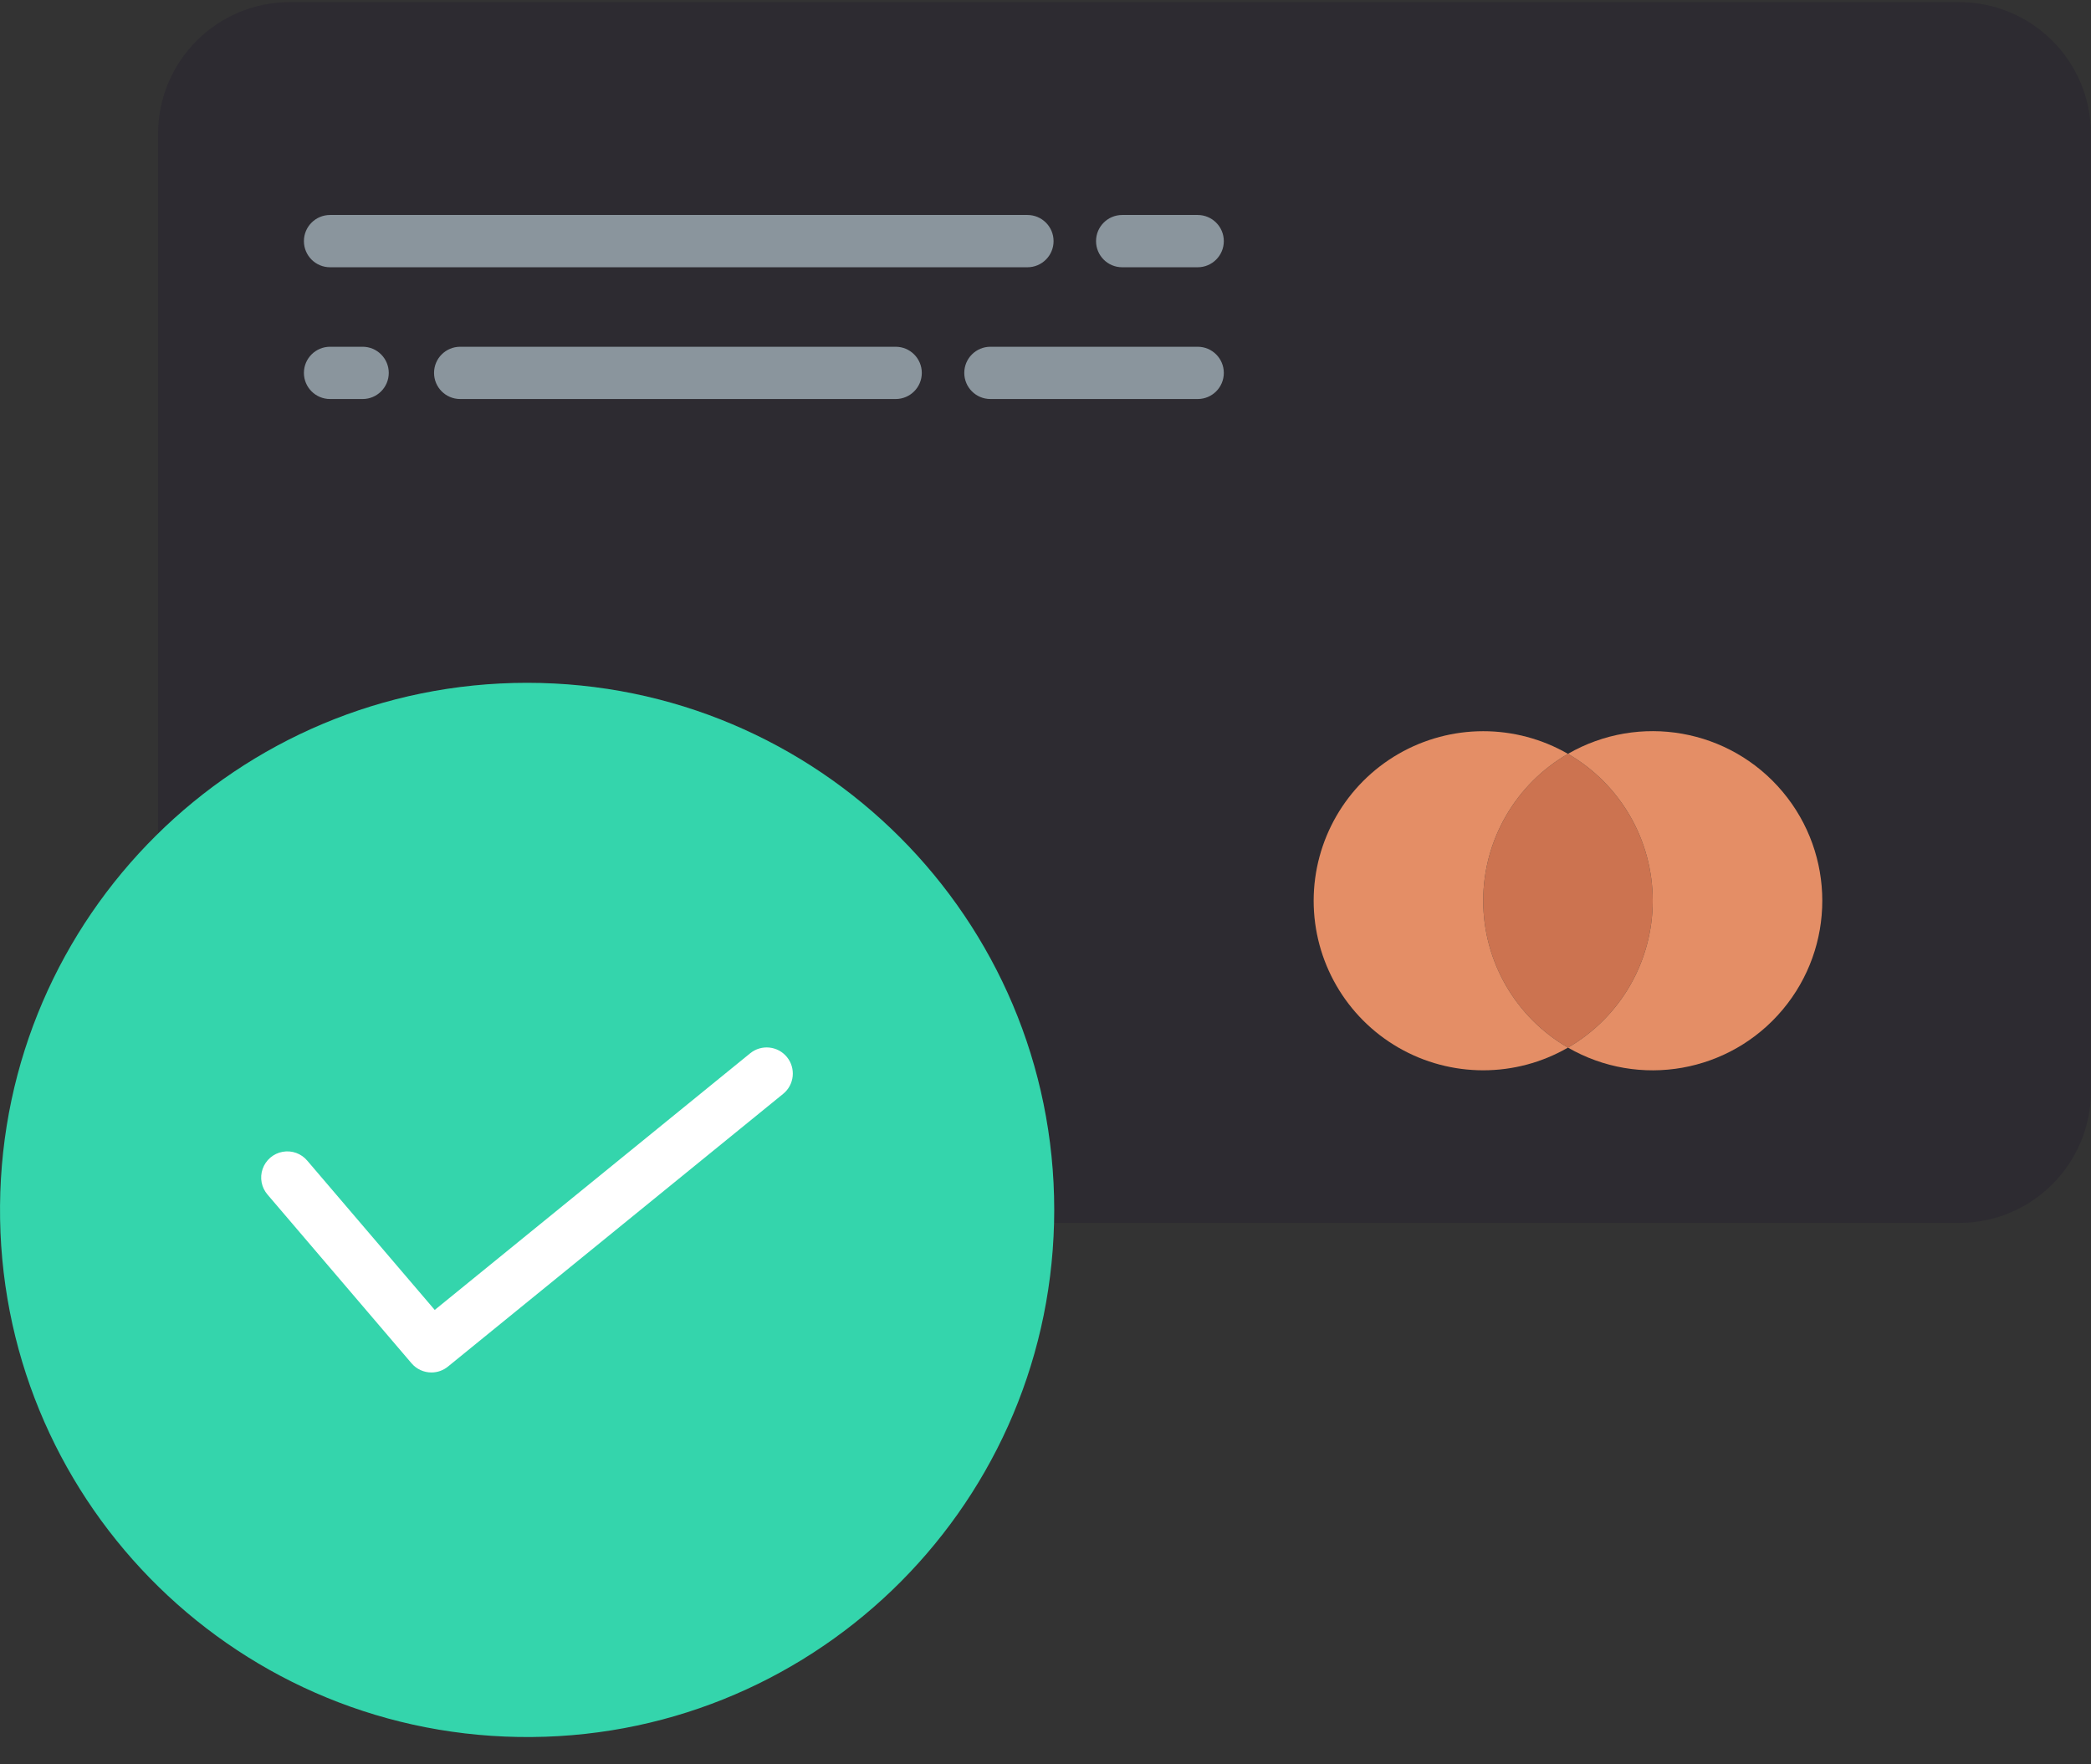 <svg width="64" height="54" viewBox="0 0 64 54" fill="none" xmlns="http://www.w3.org/2000/svg">
<rect x="0" y="0" width="64" height="54" fill="#333333" stroke="none"/>
<path fill-rule="evenodd" clip-rule="evenodd" d="M4.839 25.512C7.851 22.55 11.908 20.893 16.132 20.899C25.043 20.898 32.267 28.121 32.267 37.032C32.267 37.165 32.266 37.297 32.262 37.429H59.965C62.192 37.429 63.998 35.623 63.998 33.395V4.099C63.998 1.871 62.192 0.065 59.965 0.065H8.871C6.644 0.065 4.838 1.871 4.838 4.099V25.511L4.839 25.512ZM42.802 32.063C41.196 31.136 40.207 29.423 40.207 27.57C40.208 25.716 41.197 24.003 42.802 23.076C44.407 22.149 46.385 22.148 47.991 23.073C50.172 21.817 52.94 22.306 54.558 24.234C56.175 26.163 56.175 28.974 54.558 30.903C52.94 32.832 50.172 33.321 47.991 32.064C46.385 32.99 44.407 32.99 42.802 32.063Z" fill="#10002B" fill-opacity="0.16"/>
<path fill-rule="evenodd" clip-rule="evenodd" d="M47.991 23.073C49.597 24.001 50.586 25.714 50.586 27.569C50.586 29.423 49.597 31.136 47.991 32.064C46.386 31.136 45.397 29.423 45.397 27.569C45.397 25.714 46.386 24.001 47.991 23.073Z" fill="#CC7350"/>
<path fill-rule="evenodd" clip-rule="evenodd" d="M47.991 23.073C50.172 21.815 52.942 22.303 54.561 24.233C56.18 26.162 56.18 28.975 54.561 30.904C52.942 32.834 50.172 33.323 47.991 32.064C49.597 31.136 50.586 29.423 50.586 27.569C50.586 25.714 49.597 24.001 47.991 23.073Z" fill="#E48E66"/>
<path fill-rule="evenodd" clip-rule="evenodd" d="M40.208 27.569C40.209 25.716 41.198 24.003 42.802 23.076C44.407 22.149 46.385 22.148 47.991 23.073C46.386 24.001 45.397 25.714 45.397 27.568C45.397 29.423 46.386 31.136 47.991 32.064C46.386 32.99 44.407 32.99 42.802 32.063C41.197 31.136 40.208 29.423 40.208 27.569Z" fill="#E48E66"/>
<path fill-rule="evenodd" clip-rule="evenodd" d="M16.132 20.899C25.043 20.898 32.267 28.121 32.267 37.032C32.267 37.166 32.266 37.297 32.262 37.43C32.044 46.285 24.726 53.309 15.869 53.163C7.011 53.018 -0.072 45.758 0.001 36.901C0.073 28.042 7.274 20.899 16.132 20.899V20.899Z" fill="#34D5AC"/>
<path fill-rule="evenodd" clip-rule="evenodd" d="M31.447 8.18H10.102C9.66 8.18 9.302 7.822 9.302 7.38C9.302 6.938 9.66 6.58 10.102 6.58H31.447C31.889 6.58 32.247 6.938 32.247 7.38C32.247 7.822 31.889 8.18 31.447 8.18Z" fill="#8A959D"/>
<path fill-rule="evenodd" clip-rule="evenodd" d="M36.658 8.18H34.347C33.905 8.18 33.547 7.822 33.547 7.38C33.547 6.938 33.905 6.58 34.347 6.58H36.658C37.099 6.58 37.458 6.938 37.458 7.38C37.458 7.822 37.099 8.18 36.658 8.18Z" fill="#8A959D"/>
<path fill-rule="evenodd" clip-rule="evenodd" d="M11.099 12.213H10.102C9.66 12.213 9.302 11.855 9.302 11.413C9.302 10.972 9.66 10.613 10.102 10.613H11.099C11.541 10.613 11.899 10.972 11.899 11.413C11.899 11.855 11.541 12.213 11.099 12.213Z" fill="#8A959D"/>
<path fill-rule="evenodd" clip-rule="evenodd" d="M27.414 12.213H14.085C13.643 12.213 13.285 11.855 13.285 11.413C13.285 10.972 13.643 10.613 14.085 10.613H27.414C27.856 10.613 28.214 10.972 28.214 11.413C28.214 11.855 27.856 12.213 27.414 12.213Z" fill="#8A959D"/>
<path fill-rule="evenodd" clip-rule="evenodd" d="M36.658 12.213H30.314C29.872 12.213 29.514 11.855 29.514 11.413C29.514 10.972 29.872 10.613 30.314 10.613H36.658C37.1 10.613 37.458 10.972 37.458 11.413C37.458 11.855 37.1 12.213 36.658 12.213Z" fill="#8A959D"/>
<path fill-rule="evenodd" clip-rule="evenodd" d="M13.205 42.007C12.97 42.007 12.748 41.904 12.596 41.726L8.191 36.566C8.002 36.349 7.943 36.047 8.039 35.776C8.134 35.504 8.368 35.304 8.651 35.253C8.934 35.201 9.223 35.306 9.407 35.527L13.306 40.093L22.961 32.238C23.304 31.959 23.808 32.011 24.087 32.354C24.365 32.697 24.314 33.2 23.971 33.479L13.71 41.827C13.567 41.944 13.389 42.007 13.205 42.007Z" fill="white"/>
</svg>
